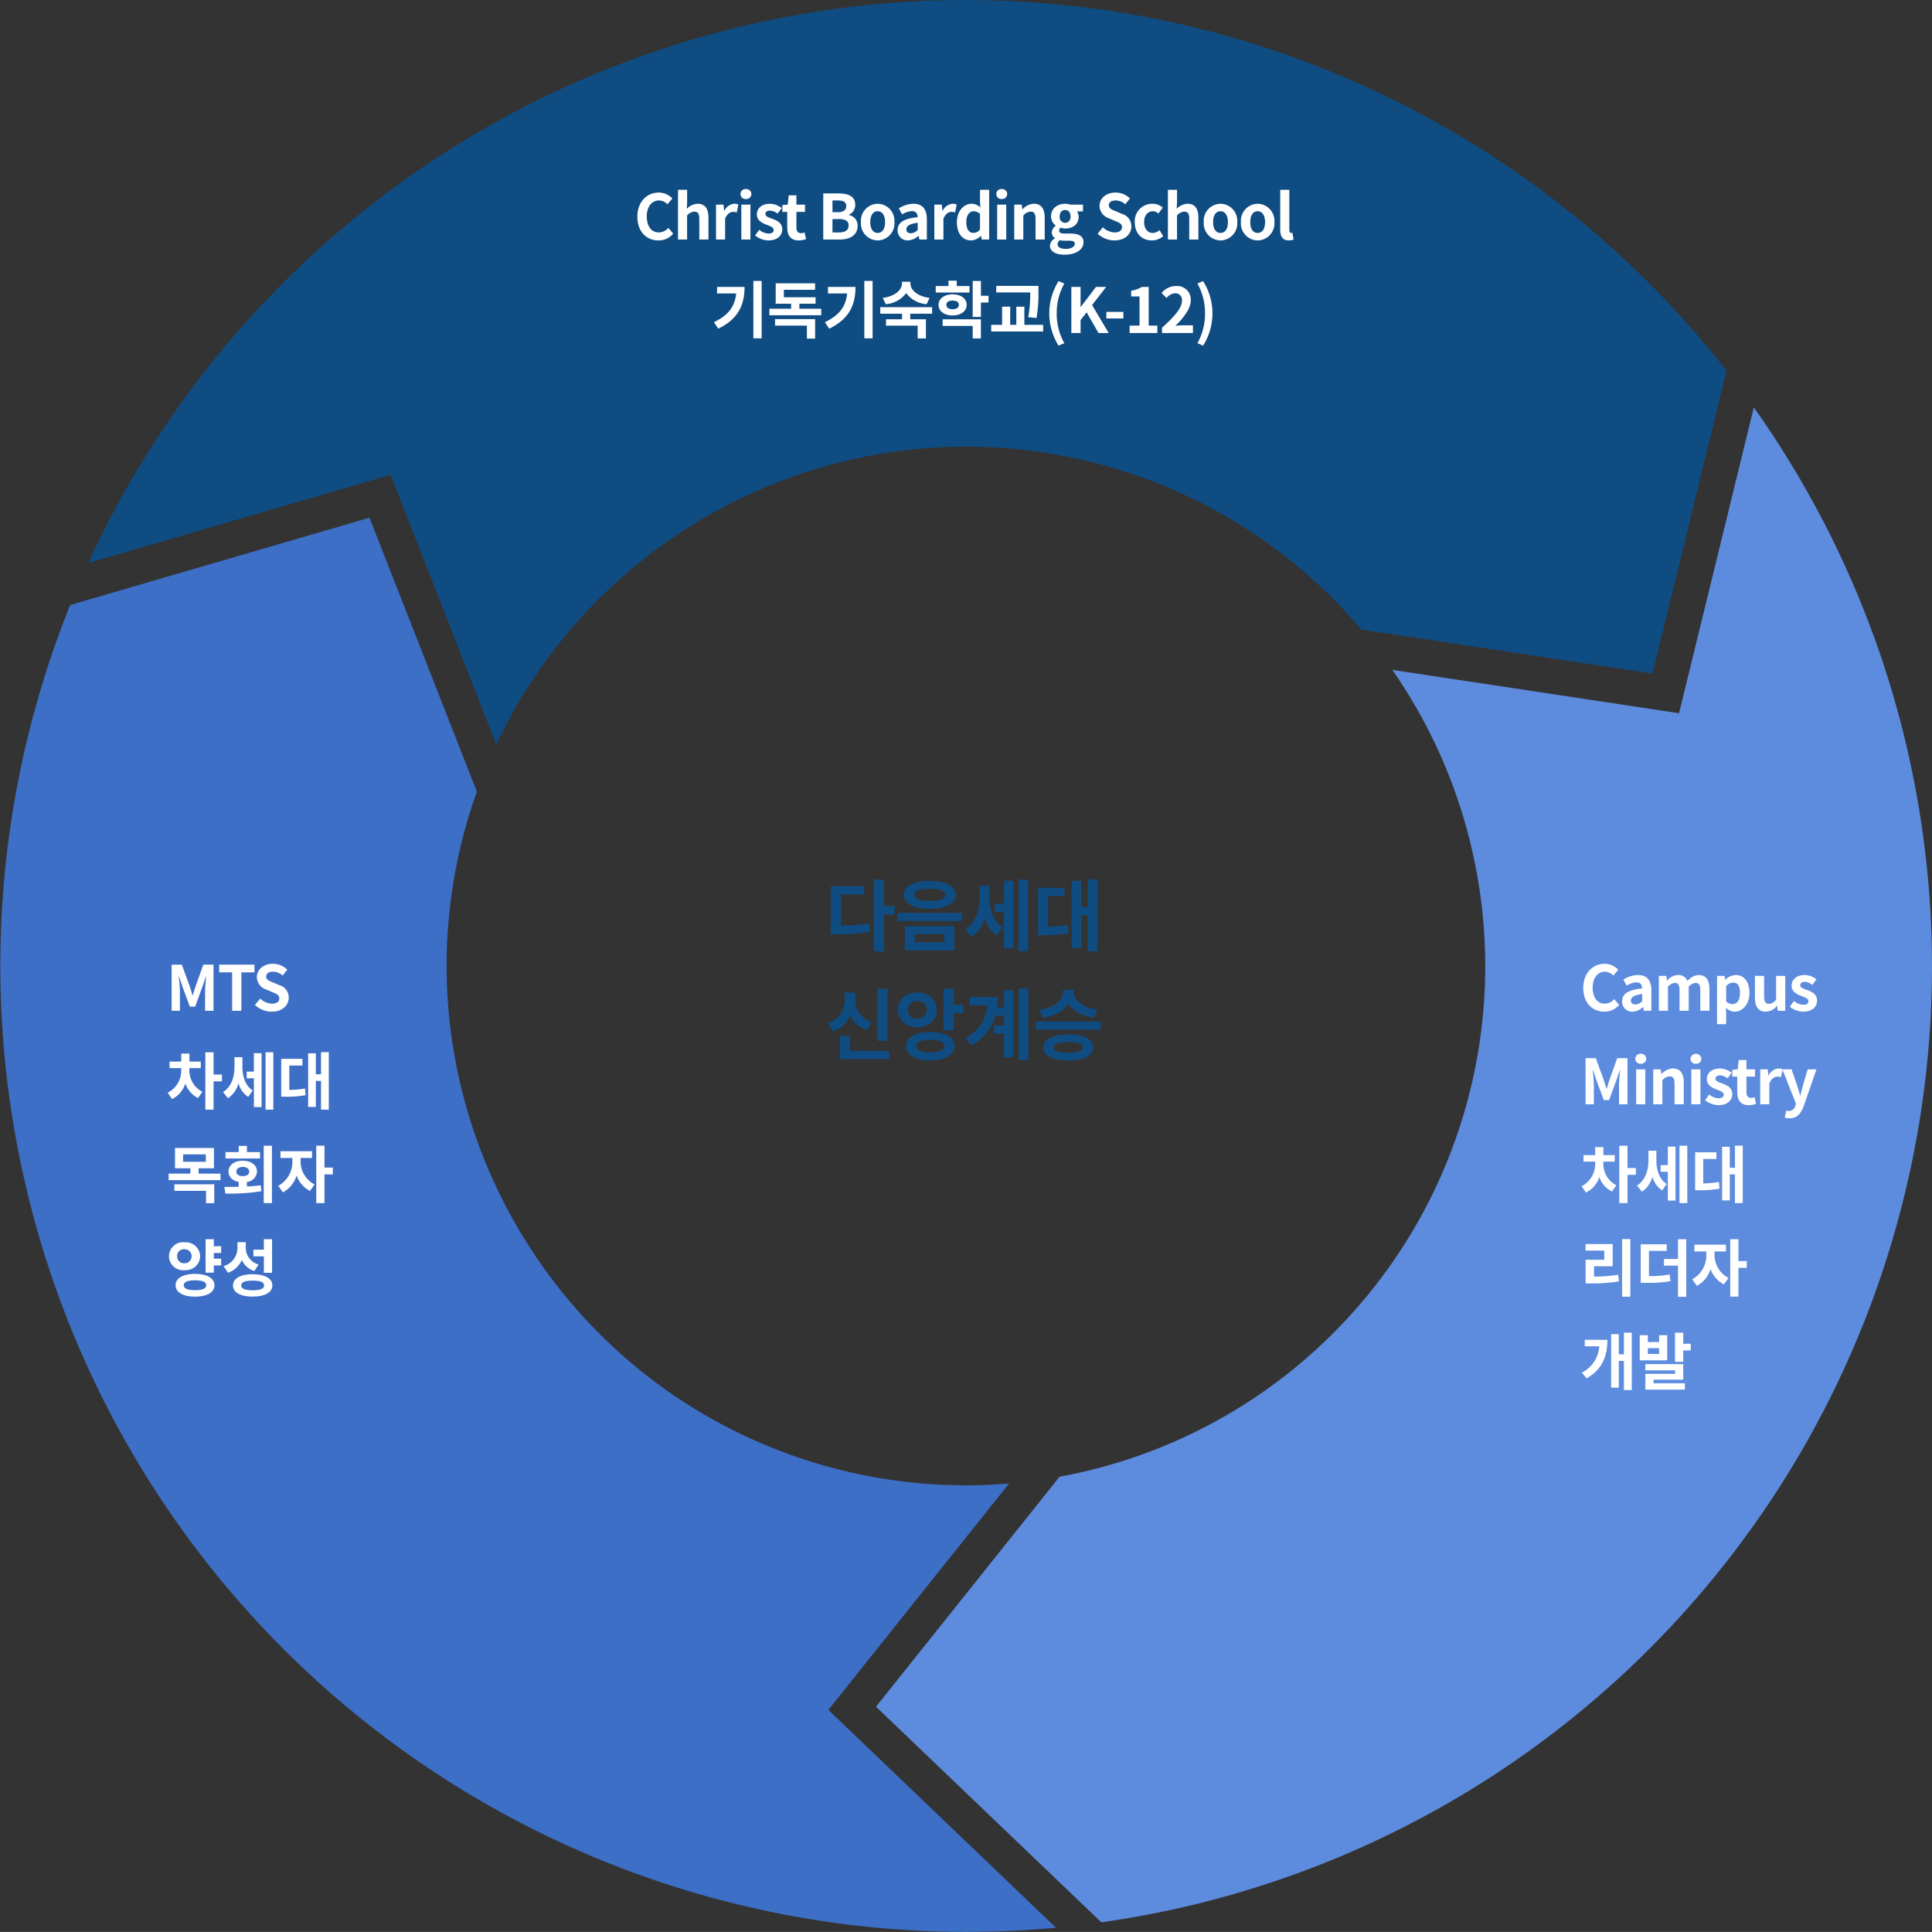 <svg xmlns="http://www.w3.org/2000/svg" width="496" height="495.992" viewBox="0 0 496 495.992">
  <rect x="0" y="0" width="496" height="495.992" fill="#333333" stroke="none"/>
  <g id="_4" data-name="4" transform="translate(-1544.395 9757.497)">
    <g id="그룹_1151" data-name="그룹 1151">
      <g id="그룹_1140" data-name="그룹 1140" transform="translate(847.39 -10099.471)">
        <path id="패스_669" data-name="패스 669" d="M956.062,627.875a132.591,132.591,0,0,1-47.1-4.5c-70.782-19.873-112.192-93.618-92.319-164.4.833-2.959,1.769-5.869,2.784-8.727l-27.566-70.32-76.848,22.415a250.423,250.423,0,0,0-8.716,25.644,248.054,248.054,0,0,0,261.81,313.938L909.67,686Z" transform="translate(0 94.955)" fill="#3d6fc6"/>
        <path id="패스_670" data-name="패스 670" d="M967.391,450.355l-73.612-11.122a133.23,133.23,0,0,1-85.42,207.133l-47.131,59.048,57.847,55.353a247.861,247.861,0,0,0,181.44-366.914,251.264,251.264,0,0,0-13.923-22.013Z" transform="translate(160.674 74.722)" fill="#5d8cde"/>
        <path id="패스_671" data-name="패스 671" d="M808.244,533.111c27.22-57.8,93.117-89.328,156.63-71.493a132.545,132.545,0,0,1,65.456,41.98l74.746,11.3,19.011-77.758a247.932,247.932,0,0,0-420.618,49.386L781.1,463.88Z" transform="translate(16.172 0)" fill="#0f4c82"/>
      </g>
      <path id="패스_678" data-name="패스 678" d="M-31.7-12.86h5.96V-15h-8.6V-2.66h1.58a45.858,45.858,0,0,0,8.5-.6l-.26-2.18a45.788,45.788,0,0,1-7.18.58ZM-17.94-9.9h-2.68v-6.8h-2.64V1.76h2.64V-7.72h2.68Zm9.02-6.44c-4.06,0-6.66,1.36-6.66,3.58,0,2.24,2.6,3.58,6.66,3.58s6.68-1.34,6.68-3.58C-2.24-14.98-4.86-16.34-8.92-16.34Zm0,2.02c2.52,0,3.96.52,3.96,1.56S-6.4-11.2-8.92-11.2c-2.5,0-3.94-.52-3.94-1.56S-11.42-14.32-8.92-14.32ZM-15.3-4.74V1.5H-2.58V-4.74ZM-5.18-2.68V-.56h-7.54V-2.68ZM-17.24-8.12v2.08H-.6V-8.12ZM6.44-15.1H3.9V-12c0,3.14-.98,6.44-3.68,8.08L1.8-1.94a8.278,8.278,0,0,0,3.38-4.8A7.545,7.545,0,0,0,8.3-2.36L9.74-4.4c-2.5-1.66-3.3-4.72-3.3-7.7Zm3.68,4.62H7.82v2.14h2.3V.9h2.46V-16.4H10.12Zm3.74-6.22V1.72h2.5V-16.7Zm7.62,4.26H25.7v-2.14H18.88V-2.42h1.28a33.794,33.794,0,0,0,6.56-.5l-.2-2.14a31.072,31.072,0,0,1-5.04.46Zm10.18-4.28v7.1H30v-6.74H27.54V.86H30V-7.5h1.66V1.72h2.5V-16.72Zm-51.4,28.04H-22.4V24.74h2.66Zm-4.02,8.54a5.811,5.811,0,0,1-4.28-5.74v-1.8h-2.68v1.8a6.246,6.246,0,0,1-4.38,6.06l1.34,2.1a7.421,7.421,0,0,0,4.42-4.1,7.07,7.07,0,0,0,4.24,3.78Zm-5.6,7.44V23.46H-32V29.4h12.72V27.3Zm14.84-10.52a2.207,2.207,0,0,1,2.42-2.26,2.217,2.217,0,0,1,2.42,2.26,2.2,2.2,0,0,1-2.42,2.24A2.192,2.192,0,0,1-14.52,16.78Zm7.4,0c0-2.62-2.16-4.48-4.98-4.48-2.84,0-5,1.86-5,4.48,0,2.58,2.16,4.46,5,4.46C-9.28,21.24-7.12,19.36-7.12,16.78ZM-8.76,27.66c-2.36,0-3.62-.5-3.62-1.58,0-1.06,1.26-1.58,3.62-1.58,2.34,0,3.6.52,3.6,1.58C-5.16,27.16-6.42,27.66-8.76,27.66Zm0-5.22c-3.82,0-6.24,1.36-6.24,3.64,0,2.3,2.42,3.66,6.24,3.66,3.8,0,6.22-1.36,6.22-3.66C-2.54,23.8-4.96,22.44-8.76,22.44Zm6.02-6.98V11.32H-5.38V22.04h2.64V17.62H-.3V15.46Zm12.86.7H8.34a22.982,22.982,0,0,0,.16-2.68H1.34v2.1H5.88c-.34,3.6-1.94,6.26-5.58,8.48L1.8,25.9a12.38,12.38,0,0,0,6.1-7.64h2.22v2.5H7.56v2.12h2.56v6.04h2.46V11.7H10.12Zm3.78-4.88V29.72h2.5V11.28Zm20.28,5.44c-4.12-.52-6.14-2.64-6.14-4.56v-.54H25.32v.54c0,1.94-2.02,4.04-6.14,4.56l.96,2.06c3.12-.44,5.38-1.78,6.54-3.56,1.18,1.78,3.42,3.12,6.56,3.56ZM26.64,27.76c-2.46,0-3.72-.42-3.72-1.36s1.26-1.36,3.72-1.36,3.72.42,3.72,1.36S29.1,27.76,26.64,27.76Zm0-4.7c-3.98,0-6.38,1.2-6.38,3.34s2.4,3.36,6.38,3.36,6.4-1.22,6.4-3.36S30.62,23.06,26.64,23.06Zm-8.28-3.3v2.08H35V19.76Z" transform="translate(1792 -9515)" fill="#0f4c82"/>
      <path id="패스_676" data-name="패스 676" d="M6.288.224A4.792,4.792,0,0,0,10.064-1.52L8.816-2.992A3.292,3.292,0,0,1,6.368-1.824C4.5-1.824,3.28-3.376,3.28-5.952c0-2.544,1.344-4.08,3.136-4.08a3.053,3.053,0,0,1,2.176.992l1.248-1.5a4.83,4.83,0,0,0-3.472-1.52c-2.992,0-5.5,2.288-5.5,6.192C.864-1.92,3.3.224,6.288.224Zm7.216,0a4.213,4.213,0,0,0,2.7-1.184h.048l.176.96h1.92V-5.232c0-2.592-1.168-3.952-3.44-3.952A7.158,7.158,0,0,0,11.168-8l.848,1.552A5.062,5.062,0,0,1,14.48-7.3c1.1,0,1.488.672,1.52,1.552-3.6.384-5.152,1.392-5.152,3.312A2.545,2.545,0,0,0,13.5.224Zm.768-1.84c-.688,0-1.184-.3-1.184-1.008,0-.8.736-1.392,2.912-1.68V-2.5A2.375,2.375,0,0,1,14.272-1.616Zm6,1.616h2.336V-6.16a2.614,2.614,0,0,1,1.728-1.008c.848,0,1.248.5,1.248,1.872V0h2.352V-6.16a2.614,2.614,0,0,1,1.728-1.008c.848,0,1.248.5,1.248,1.872V0h2.352V-5.584c0-2.256-.88-3.6-2.784-3.6a3.974,3.974,0,0,0-2.848,1.568,2.439,2.439,0,0,0-2.464-1.568A3.773,3.773,0,0,0,22.416-7.76h-.064l-.16-1.2h-1.92ZM35.216,3.44h2.336V.72L37.488-.752a3.33,3.33,0,0,0,2.224.976c1.968,0,3.808-1.776,3.808-4.848,0-2.752-1.312-4.56-3.52-4.56a4.254,4.254,0,0,0-2.64,1.152H37.3l-.16-.928h-1.92Zm3.968-5.152a2.507,2.507,0,0,1-1.632-.672V-6.32a2.526,2.526,0,0,1,1.776-.928c1.232,0,1.776.944,1.776,2.656C41.1-2.64,40.272-1.712,39.184-1.712ZM47.7.224a3.6,3.6,0,0,0,2.864-1.5h.064L50.8,0h1.92V-8.96H50.368v6.048a2.159,2.159,0,0,1-1.824,1.12c-.864,0-1.248-.48-1.248-1.872v-5.3H44.944v5.6C44.944-1.12,45.776.224,47.7.224Zm9.616,0c2.336,0,3.568-1.264,3.568-2.832,0-1.664-1.312-2.256-2.5-2.7C57.44-5.664,56.56-5.9,56.56-6.56c0-.512.384-.864,1.184-.864a3.449,3.449,0,0,1,1.936.768L60.736-8.08a5.015,5.015,0,0,0-3.056-1.1c-2.016,0-3.328,1.136-3.328,2.752,0,1.488,1.312,2.176,2.448,2.608.944.368,1.872.672,1.872,1.344,0,.56-.4.944-1.3.944a3.89,3.89,0,0,1-2.4-.976L53.9-1.04A5.646,5.646,0,0,0,57.312.224ZM1.456,24H3.584V19.056c0-1.12-.192-2.768-.3-3.888h.064l.944,2.784,1.84,4.976h1.36l1.824-4.976.96-2.784h.064c-.112,1.12-.288,2.768-.288,3.888V24h2.16V12.16H9.584L7.616,17.7c-.256.736-.464,1.52-.72,2.288h-.08c-.24-.768-.464-1.552-.72-2.288L4.08,12.16H1.456Zm12.992,0h2.336V15.04H14.448Zm1.184-10.4a1.3,1.3,0,0,0,1.392-1.28,1.284,1.284,0,0,0-1.392-1.28,1.289,1.289,0,0,0-1.408,1.28A1.307,1.307,0,0,0,15.632,13.6Zm3.2,10.4h2.336V17.84a2.574,2.574,0,0,1,1.872-1.008c.88,0,1.264.5,1.264,1.872V24h2.352V18.416c0-2.256-.832-3.6-2.768-3.6a4.13,4.13,0,0,0-2.912,1.408h-.064l-.16-1.184h-1.92Zm9.776,0h2.336V15.04H28.608Zm1.184-10.4a1.3,1.3,0,0,0,1.392-1.28,1.406,1.406,0,0,0-2.8,0A1.307,1.307,0,0,0,29.792,13.6Zm5.76,10.624c2.336,0,3.568-1.264,3.568-2.832,0-1.664-1.312-2.256-2.5-2.7C35.68,18.336,34.8,18.1,34.8,17.44c0-.512.384-.864,1.184-.864a3.449,3.449,0,0,1,1.936.768l1.056-1.424a5.015,5.015,0,0,0-3.056-1.1c-2.016,0-3.328,1.136-3.328,2.752,0,1.488,1.312,2.176,2.448,2.608.944.368,1.872.672,1.872,1.344,0,.56-.4.944-1.3.944a3.89,3.89,0,0,1-2.4-.976L32.144,22.96A5.646,5.646,0,0,0,35.552,24.224Zm7.792,0a5.79,5.79,0,0,0,1.888-.336l-.384-1.712a2.618,2.618,0,0,1-.88.192c-.8,0-1.216-.48-1.216-1.5V16.9H44.96V15.04H42.752v-2.4H40.784l-.272,2.4-1.376.112V16.9H40.4v3.968C40.4,22.88,41.216,24.224,43.344,24.224ZM46.3,24H48.64V18.656c.512-1.3,1.36-1.76,2.064-1.76a2.824,2.824,0,0,1,.928.144l.416-2.032a2.535,2.535,0,0,0-1.056-.192,3.1,3.1,0,0,0-2.544,1.808h-.064l-.16-1.584H46.3Zm7.5,3.6c2,0,2.96-1.216,3.744-3.328l3.184-9.232H58.48L57.248,19.2c-.208.832-.432,1.7-.64,2.528h-.08c-.256-.864-.48-1.728-.752-2.528l-1.424-4.16H51.984l3.488,8.8-.16.528a1.715,1.715,0,0,1-1.68,1.36,2.41,2.41,0,0,1-.624-.112l-.432,1.808A3.794,3.794,0,0,0,53.808,27.6ZM6.016,38.72H8.944V37.04H6.032V34.992H3.92V37.04H.928v1.68H3.92v.512A6.342,6.342,0,0,1,.432,45.04l1.136,1.616a6.691,6.691,0,0,0,3.424-3.984A6.408,6.408,0,0,0,8.24,46.4l1.12-1.6a6.132,6.132,0,0,1-3.344-5.568Zm8.352,1.648H12.224V34.656H10.112v14.72h2.112V42.112h2.144Zm5.264-4.448H17.6V38.4c0,2.512-.784,5.152-2.944,6.464l1.264,1.584a6.623,6.623,0,0,0,2.7-3.84,6.036,6.036,0,0,0,2.5,3.5l1.152-1.632c-2-1.328-2.64-3.776-2.64-6.16Zm2.944,3.7h-1.84v1.712h1.84V48.72h1.968V34.88H22.576Zm2.992-4.976V49.376h2V34.64Zm6.1,3.408H35.04V36.336H29.584v9.728h1.024a27.036,27.036,0,0,0,5.248-.4l-.16-1.712a24.858,24.858,0,0,1-4.032.368Zm8.144-3.424V40.3H38.48V34.912H36.512V48.688H38.48V42h1.328v7.376h2V34.624ZM3.632,65.584H8.416v-5.7H1.456v1.68h4.8V63.92H1.472v6.064H2.8a40.412,40.412,0,0,0,7.232-.512L9.808,67.76a36.877,36.877,0,0,1-6.176.48Zm7.2-6.96V73.408h2.112V58.624Zm6.9,3.008h4.56v-1.68H15.616v9.9h1.2a33.3,33.3,0,0,0,6.432-.432l-.208-1.712a30.992,30.992,0,0,1-5.312.416Zm7.456-2.992v5.088h-3.6v1.7h3.6v8H27.3V58.64Zm9.392,3.152H37.5V60.048h-8.1v1.744h3.056v.816a6.945,6.945,0,0,1-3.616,6.32l1.184,1.68a7.2,7.2,0,0,0,3.52-4.336,6.885,6.885,0,0,0,3.44,3.968l1.168-1.664a6.592,6.592,0,0,1-3.584-5.968Zm8.272,2.464H40.7V58.64H38.592V73.376H40.7V66h2.144ZM1.248,84.464v1.68H4.976A8.111,8.111,0,0,1,.5,92.9l1.232,1.472c4.112-2.4,5.328-5.776,5.328-9.9ZM11.3,82.64v5.552H9.984V83.024H8.016V96.752H9.984V89.888H11.3v7.488h2.016V82.64Zm9.04,5.456h-2.9V86.624h2.9Zm2.08-4.816h-2.08v1.76h-2.9V83.28H15.36v6.464h7.056ZM18.912,94.7h7.616v-4H16.8v1.6h7.648v.9H16.816v4.064H26.944V95.632H18.912Zm7.616-9.216V82.64H24.416v7.488h2.112V87.2h1.936V85.488Z" transform="translate(1950 -9498)" fill="#fff"/>
      <path id="패스_677" data-name="패스 677" d="M1.456,0H3.584V-4.944c0-1.12-.192-2.768-.3-3.888h.064l.944,2.784,1.84,4.976h1.36L9.312-6.048l.96-2.784h.064c-.112,1.12-.288,2.768-.288,3.888V0h2.16V-11.84H9.584L7.616-6.3c-.256.736-.464,1.52-.72,2.288h-.08c-.24-.768-.464-1.552-.72-2.288L4.08-11.84H1.456ZM16.992,0H19.36V-9.872h3.36V-11.84H13.664v1.968h3.328ZM27.168.224C29.9.224,31.52-1.424,31.52-3.36a3.271,3.271,0,0,0-2.384-3.216l-1.552-.656c-1.008-.4-1.856-.7-1.856-1.552,0-.784.672-1.248,1.712-1.248a3.777,3.777,0,0,1,2.512.976l1.2-1.488a5.254,5.254,0,0,0-3.712-1.52c-2.4,0-4.1,1.488-4.1,3.424a3.43,3.43,0,0,0,2.4,3.184l1.584.672c1.056.448,1.776.72,1.776,1.6,0,.832-.656,1.36-1.888,1.36a4.658,4.658,0,0,1-3.008-1.312L22.848-1.5A6.309,6.309,0,0,0,27.168.224ZM6.016,14.72H8.944V13.04H6.032V10.992H3.92V13.04H.928v1.68H3.92v.512A6.342,6.342,0,0,1,.432,21.04l1.136,1.616a6.691,6.691,0,0,0,3.424-3.984A6.408,6.408,0,0,0,8.24,22.4l1.12-1.6a6.132,6.132,0,0,1-3.344-5.568Zm8.352,1.648H12.224V10.656H10.112v14.72h2.112V18.112h2.144Zm5.264-4.448H17.6V14.4c0,2.512-.784,5.152-2.944,6.464l1.264,1.584a6.623,6.623,0,0,0,2.7-3.84,6.036,6.036,0,0,0,2.5,3.5l1.152-1.632c-2-1.328-2.64-3.776-2.64-6.16Zm2.944,3.7h-1.84v1.712h1.84V24.72h1.968V10.88H22.576Zm2.992-4.976V25.376h2V10.64Zm6.1,3.408H35.04V12.336H29.584v9.728h1.024a27.035,27.035,0,0,0,5.248-.4l-.16-1.712a24.857,24.857,0,0,1-4.032.368Zm8.144-3.424V16.3H38.48V10.912H36.512V24.688H38.48V18h1.328v7.376h2V10.624ZM2.16,46.224h8.128v3.168H12.4V44.544H2.16Zm2.24-9.36h5.84v1.9H4.4Zm3.984,4.944V40.432H12.32V35.216h-10v5.216H6.272v1.376H.688v1.68H14v-1.68Zm15.76-5.536h-3.36V34.688H18.672v1.584H15.3V37.92h8.848ZM18.08,41.28c0-.768.672-1.184,1.648-1.184.992,0,1.648.416,1.648,1.184,0,.752-.656,1.168-1.648,1.168C18.752,42.448,18.08,42.032,18.08,41.28Zm2.7,2.656a2.809,2.809,0,0,0,2.592-2.656c0-1.664-1.5-2.784-3.648-2.784-2.16,0-3.664,1.12-3.664,2.784,0,1.36,1.024,2.352,2.608,2.656v1.248c-1.312.032-2.56.032-3.664.032l.256,1.712A51.768,51.768,0,0,0,24.5,46.32l-.16-1.52c-1.152.16-2.352.24-3.552.3Zm4.32-9.3V49.376h2.112V34.64Zm9.472,3.152H37.5V36.048h-8.1v1.744h3.056v.816a6.945,6.945,0,0,1-3.616,6.32l1.184,1.68a7.2,7.2,0,0,0,3.52-4.336,6.885,6.885,0,0,0,3.44,3.968l1.168-1.664a6.592,6.592,0,0,1-3.584-5.968Zm8.272,2.464H40.7V34.64H38.592V49.376H40.7V42h2.144ZM2.864,63.024A1.766,1.766,0,0,1,4.8,61.216a1.8,1.8,0,1,1,0,3.6A1.762,1.762,0,0,1,2.864,63.024Zm5.92,0A3.693,3.693,0,0,0,4.8,59.44a3.6,3.6,0,1,0,0,7.152A3.7,3.7,0,0,0,8.784,63.024Zm-1.312,8.7c-1.888,0-2.9-.4-2.9-1.264,0-.848,1.008-1.264,2.9-1.264,1.872,0,2.88.416,2.88,1.264C10.352,71.328,9.344,71.728,7.472,71.728Zm0-4.176c-3.056,0-4.992,1.088-4.992,2.912,0,1.84,1.936,2.928,4.992,2.928,3.04,0,4.976-1.088,4.976-2.928C12.448,68.64,10.512,67.552,7.472,67.552Zm6.7-5.376V60.448H12.288V58.64H10.176v8.592h2.112V65.376h1.888V63.648H12.288V62.176Zm10.96,5.1h2.112V58.64H25.136v2.688H22.448V63.04h2.688Zm-1.344-2.128a4.482,4.482,0,0,1-3.3-4.528V59.408H18.352V60.72A4.857,4.857,0,0,1,14.8,65.552l1.1,1.7a5.822,5.822,0,0,0,3.568-3.28,5.338,5.338,0,0,0,3.216,2.848Zm-1.52,6.608c-1.936,0-2.944-.4-2.944-1.232,0-.848,1.008-1.248,2.944-1.248,1.92,0,2.928.4,2.928,1.248C25.2,71.36,24.192,71.76,22.272,71.76Zm0-4.112c-3.136,0-5.056,1.056-5.056,2.88,0,1.792,1.92,2.848,5.056,2.848,3.12,0,5.04-1.056,5.04-2.848C27.312,68.7,25.392,67.648,22.272,67.648Z" transform="translate(1587 -9498)" fill="#fff"/>
      <path id="패스_679" data-name="패스 679" d="M-78.552.224A4.792,4.792,0,0,0-74.776-1.52l-1.248-1.472a3.292,3.292,0,0,1-2.448,1.168c-1.872,0-3.088-1.552-3.088-4.128,0-2.544,1.344-4.08,3.136-4.08a3.053,3.053,0,0,1,2.176.992l1.248-1.5a4.83,4.83,0,0,0-3.472-1.52c-2.992,0-5.5,2.288-5.5,6.192C-83.976-1.92-81.544.224-78.552.224ZM-73.544,0h2.336V-6.16a2.574,2.574,0,0,1,1.872-1.008c.88,0,1.264.5,1.264,1.872V0h2.352V-5.584c0-2.256-.832-3.6-2.768-3.6A4.078,4.078,0,0,0-71.3-7.872l.1-1.68v-3.216h-2.336Zm9.76,0h2.336V-5.344c.512-1.3,1.36-1.76,2.064-1.76a2.824,2.824,0,0,1,.928.144l.416-2.032A2.535,2.535,0,0,0-59.1-9.184,3.1,3.1,0,0,0-61.64-7.376H-61.7l-.16-1.584h-1.92Zm6.5,0h2.336V-8.96h-2.336ZM-56.1-10.4a1.3,1.3,0,0,0,1.392-1.28A1.284,1.284,0,0,0-56.1-12.96a1.289,1.289,0,0,0-1.408,1.28A1.307,1.307,0,0,0-56.1-10.4ZM-50.344.224c2.336,0,3.568-1.264,3.568-2.832,0-1.664-1.312-2.256-2.5-2.7C-50.216-5.664-51.1-5.9-51.1-6.56c0-.512.384-.864,1.184-.864a3.449,3.449,0,0,1,1.936.768L-46.92-8.08a5.015,5.015,0,0,0-3.056-1.1c-2.016,0-3.328,1.136-3.328,2.752,0,1.488,1.312,2.176,2.448,2.608.944.368,1.872.672,1.872,1.344,0,.56-.4.944-1.3.944a3.89,3.89,0,0,1-2.4-.976L-53.752-1.04A5.646,5.646,0,0,0-50.344.224Zm7.792,0a5.79,5.79,0,0,0,1.888-.336l-.384-1.712a2.618,2.618,0,0,1-.88.192c-.8,0-1.216-.48-1.216-1.5V-7.1h2.208V-8.96h-2.208v-2.4h-1.968l-.272,2.4-1.376.112V-7.1H-45.5v3.968C-45.5-1.12-44.68.224-42.552.224Zm6.3-.224h4.224c2.608,0,4.592-1.1,4.592-3.488a2.692,2.692,0,0,0-2.224-2.8v-.08a2.686,2.686,0,0,0,1.616-2.56c0-2.208-1.856-2.912-4.288-2.912h-3.92Zm2.368-7.024v-3.008h1.408c1.424,0,2.128.416,2.128,1.456,0,.944-.656,1.552-2.16,1.552Zm0,5.2v-3.44h1.648c1.632,0,2.5.48,2.5,1.632,0,1.232-.88,1.808-2.5,1.808ZM-22.28.224a4.366,4.366,0,0,0,4.3-4.688,4.376,4.376,0,0,0-4.3-4.72,4.376,4.376,0,0,0-4.3,4.72A4.366,4.366,0,0,0-22.28.224Zm0-1.92c-1.216,0-1.9-1.088-1.9-2.768,0-1.7.688-2.8,1.9-2.8s1.9,1.1,1.9,2.8C-20.376-2.784-21.064-1.7-22.28-1.7ZM-14.5.224A4.213,4.213,0,0,0-11.8-.96h.048l.176.96h1.92V-5.232c0-2.592-1.168-3.952-3.44-3.952A7.158,7.158,0,0,0-16.84-8l.848,1.552A5.062,5.062,0,0,1-13.528-7.3c1.1,0,1.488.672,1.52,1.552-3.6.384-5.152,1.392-5.152,3.312A2.545,2.545,0,0,0-14.5.224Zm.768-1.84c-.688,0-1.184-.3-1.184-1.008,0-.8.736-1.392,2.912-1.68V-2.5A2.375,2.375,0,0,1-13.736-1.616Zm6,1.616H-5.4V-5.344c.512-1.3,1.36-1.76,2.064-1.76a2.824,2.824,0,0,1,.928.144l.416-2.032a2.535,2.535,0,0,0-1.056-.192A3.1,3.1,0,0,0-5.592-7.376h-.064l-.16-1.584h-1.92ZM1.72.224A3.716,3.716,0,0,0,4.2-.928h.048L4.44,0h1.9V-12.768H3.992v3.152l.1,1.408a3.084,3.084,0,0,0-2.272-.976c-1.936,0-3.76,1.792-3.76,4.72S-.5.224,1.72.224Zm.608-1.936C1.144-1.712.472-2.64.472-4.5c0-1.792.848-2.752,1.856-2.752a2.381,2.381,0,0,1,1.664.672V-2.64A1.993,1.993,0,0,1,2.328-1.712ZM8.392,0h2.336V-8.96H8.392ZM9.576-10.4a1.3,1.3,0,0,0,1.392-1.28,1.284,1.284,0,0,0-1.392-1.28,1.289,1.289,0,0,0-1.408,1.28A1.307,1.307,0,0,0,9.576-10.4ZM12.776,0h2.336V-6.16a2.574,2.574,0,0,1,1.872-1.008c.88,0,1.264.5,1.264,1.872V0H20.6V-5.584c0-2.256-.832-3.6-2.768-3.6A4.13,4.13,0,0,0,14.92-7.776h-.064L14.7-8.96h-1.92ZM25.7,3.888c2.992,0,4.864-1.376,4.864-3.184,0-1.568-1.168-2.24-3.328-2.24H25.72c-1.056,0-1.408-.256-1.408-.736A.893.893,0,0,1,24.7-3.04a3.816,3.816,0,0,0,1.152.208c1.92,0,3.456-1.024,3.456-3.04a2.254,2.254,0,0,0-.416-1.36h1.536V-8.96H27.192a4.215,4.215,0,0,0-1.344-.224c-1.9,0-3.616,1.136-3.616,3.248A2.961,2.961,0,0,0,23.416-3.6v.064a2.223,2.223,0,0,0-.992,1.68,1.7,1.7,0,0,0,.816,1.5v.08a2.175,2.175,0,0,0-1.28,1.856C21.96,3.168,23.592,3.888,25.7,3.888Zm.144-8.176A1.454,1.454,0,0,1,24.44-5.936c0-1.056.608-1.648,1.408-1.648s1.392.592,1.392,1.648S26.632-4.288,25.848-4.288ZM26.056,2.4c-1.312,0-2.144-.432-2.144-1.184A1.344,1.344,0,0,1,24.5.176,5.057,5.057,0,0,0,25.752.3H26.84c.96,0,1.488.16,1.488.8C28.328,1.808,27.4,2.4,26.056,2.4ZM38.5.224c2.736,0,4.352-1.648,4.352-3.584a3.271,3.271,0,0,0-2.384-3.216L38.92-7.232c-1.008-.4-1.856-.7-1.856-1.552,0-.784.672-1.248,1.712-1.248a3.777,3.777,0,0,1,2.512.976l1.2-1.488a5.254,5.254,0,0,0-3.712-1.52c-2.4,0-4.1,1.488-4.1,3.424a3.43,3.43,0,0,0,2.4,3.184l1.584.672c1.056.448,1.776.72,1.776,1.6,0,.832-.656,1.36-1.888,1.36a4.658,4.658,0,0,1-3.008-1.312L34.184-1.5A6.309,6.309,0,0,0,38.5.224Zm9.584,0A4.445,4.445,0,0,0,51.016-.864l-.928-1.552a2.782,2.782,0,0,1-1.744.72c-1.3,0-2.224-1.088-2.224-2.768,0-1.7.928-2.8,2.288-2.8a2.045,2.045,0,0,1,1.376.592l1.12-1.52A3.917,3.917,0,0,0,48.3-9.184a4.474,4.474,0,0,0-4.576,4.72C43.72-1.5,45.608.224,48.088.224ZM52.232,0h2.336V-6.16A2.574,2.574,0,0,1,56.44-7.168c.88,0,1.264.5,1.264,1.872V0h2.352V-5.584c0-2.256-.832-3.6-2.768-3.6a4.078,4.078,0,0,0-2.816,1.312l.1-1.68v-3.216H52.232Zm13.5.224a4.366,4.366,0,0,0,4.3-4.688,4.376,4.376,0,0,0-4.3-4.72,4.376,4.376,0,0,0-4.3,4.72A4.366,4.366,0,0,0,65.736.224Zm0-1.92c-1.216,0-1.9-1.088-1.9-2.768,0-1.7.688-2.8,1.9-2.8s1.9,1.1,1.9,2.8C67.64-2.784,66.952-1.7,65.736-1.7ZM75.272.224a4.366,4.366,0,0,0,4.3-4.688,4.376,4.376,0,0,0-4.3-4.72,4.376,4.376,0,0,0-4.3,4.72A4.366,4.366,0,0,0,75.272.224Zm0-1.92c-1.216,0-1.9-1.088-1.9-2.768,0-1.7.688-2.8,1.9-2.8s1.9,1.1,1.9,2.8C77.176-2.784,76.488-1.7,75.272-1.7Zm8,1.92A3.2,3.2,0,0,0,84.488.016L84.2-1.728a1.325,1.325,0,0,1-.32.032c-.224,0-.48-.176-.48-.7V-12.768H81.064V-2.512C81.064-.848,81.64.224,83.272.224ZM-63.52,12.16v1.68h4.912c-.3,3.264-1.936,5.568-5.7,7.376l1.1,1.664c5.232-2.528,6.752-6.208,6.752-10.72Zm9.328-1.536V25.36h2.128V10.624ZM-48.624,22.1h8.176v3.328h2.112V20.432H-48.624Zm6.24-4.336V16.48h4.16V14.816h-8.144V12.9h8.016V11.232H-48.464V16.48H-44.5v1.28H-50.08v1.68h13.312V17.76Zm7.344-5.6v1.68h4.912c-.3,3.264-1.936,5.568-5.7,7.376l1.1,1.664c5.232-2.528,6.752-6.208,6.752-10.72Zm9.328-1.536V25.36h2.128V10.624ZM-8.96,14.976c-3.3-.416-4.912-2.144-4.912-3.7v-.432h-2.176v.432c0,1.568-1.616,3.28-4.928,3.7l.768,1.616a7.136,7.136,0,0,0,5.248-2.848,7.136,7.136,0,0,0,5.248,2.848ZM-8.3,19.04V17.36H-21.616v1.68h5.584v1.424h-4.112v1.648h8.128v3.28H-9.9V20.464H-13.92V19.04Zm9.6-7.1h-3.28V10.56H-4.112v1.376H-7.376V13.6H1.3ZM-4.64,16.768c0-.736.64-1.1,1.6-1.1.944,0,1.6.368,1.6,1.1,0,.752-.656,1.12-1.6,1.12C-4,17.888-4.64,17.52-4.64,16.768Zm5.216,0c0-1.6-1.488-2.7-3.616-2.7-2.112,0-3.616,1.1-3.616,2.7,0,1.616,1.5,2.72,3.616,2.72C-.912,19.488.576,18.384.576,16.768ZM-5.6,22.176H2.112v3.216H4.224V20.48H-5.6ZM6.176,14.432H4.224V10.64H2.112v9.232H4.224v-3.7H6.176ZM18.5,20.144a37.4,37.4,0,0,0,.5-6.816V11.9H8.16v1.68h8.72a33.215,33.215,0,0,1-.5,6.352Zm-3.12,1.76V17.248H13.312V21.9H11.744V17.248H9.664V21.9h-2.8v1.7H20.208V21.9Zm8.784,5.328,1.472-.624a15.394,15.394,0,0,1-1.952-7.664A15.42,15.42,0,0,1,25.632,11.3l-1.472-.624a15.571,15.571,0,0,0,0,16.56ZM27.44,24h2.368V20.672l1.552-1.984L34.416,24h2.608l-4.256-7.184,3.616-4.656H33.776L29.856,17.3h-.048V12.16H27.44Zm8.992-3.744H40.8v-1.68H36.432ZM42.4,24h7.12V22.1H47.3V12.16H45.552a7.68,7.68,0,0,1-2.752.992v1.456h2.144V22.1H42.4Zm8.32,0h7.936V22.016H56.08c-.544,0-1.328.064-1.92.128,2.16-2.112,3.936-4.416,3.936-6.56a3.473,3.473,0,0,0-3.728-3.648,4.8,4.8,0,0,0-3.76,1.792l1.28,1.28a3.067,3.067,0,0,1,2.176-1.216,1.7,1.7,0,0,1,1.776,1.92c0,1.824-1.9,4.048-5.12,6.928Zm10.544,3.232a15.483,15.483,0,0,0,0-16.56l-1.456.624a15.42,15.42,0,0,1,1.952,7.648,15.394,15.394,0,0,1-1.952,7.664Z" transform="translate(1792 -9696)" fill="#fff"/>
    </g>
  </g>
</svg>
